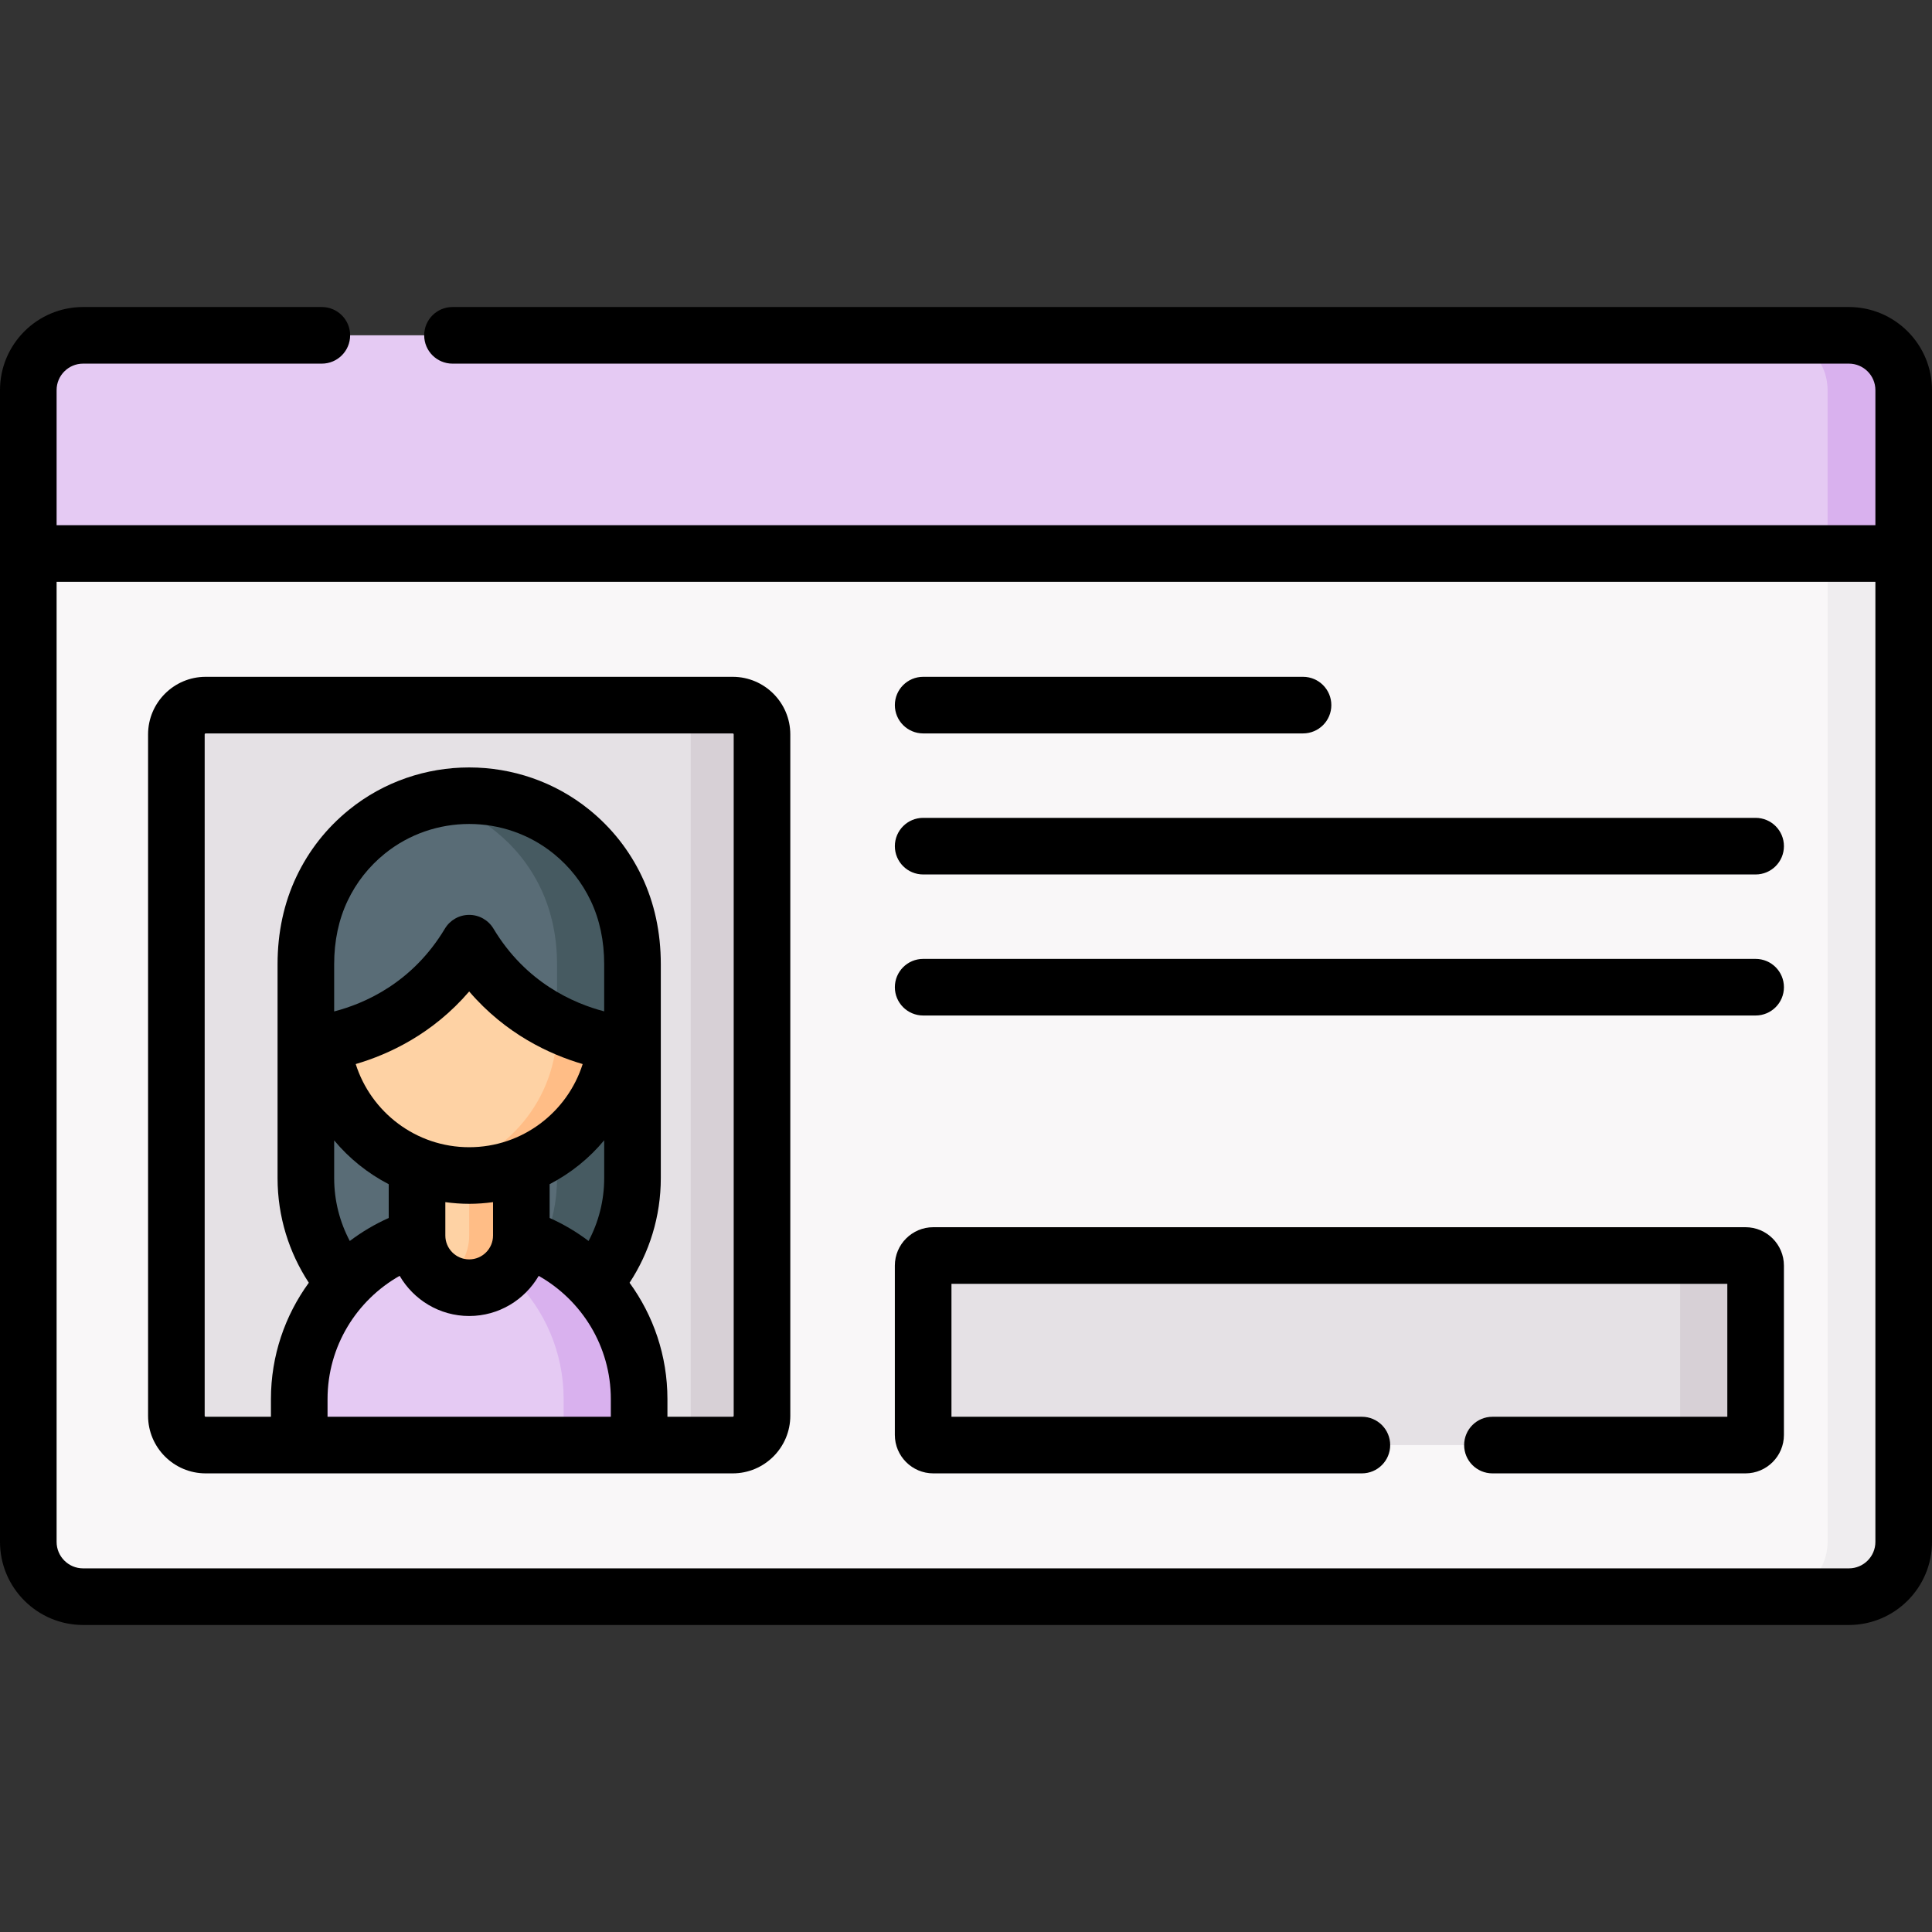 <svg id="Capa_1" enable-background="new 0 0 511.994 511.994" height="512" viewBox="0 0 511.994 511.994" width="512" xmlns="http://www.w3.org/2000/svg"><rect x="0" y="0" width="511.994" height="511.994" fill="#333333" stroke="none"/><g><g><path d="m489.977 423.128h-467.96c-8.017 0-14.517-6.499-14.517-14.516v-305.23c0-8.017 6.499-14.516 14.516-14.516h467.961c8.017 0 14.516 6.499 14.516 14.516v305.23c.001 8.017-6.498 14.516-14.516 14.516z" fill="#f9f7f8"/></g><g><path d="m504.496 103.385v305.224c0 8.021-6.501 14.521-14.521 14.521h-20.162c8.011 0 14.511-6.5 14.511-14.521v-305.224c0-8.021-6.501-14.521-14.511-14.521h20.162c8.021 0 14.521 6.5 14.521 14.521z" fill="#efedef"/></g><g><path d="m194.171 382.954h-139.666c-4.288 0-7.765-3.477-7.765-7.765v-180.562c0-4.288 3.477-7.765 7.765-7.765h139.665c4.288 0 7.765 3.477 7.765 7.765v180.563c.001 4.288-3.476 7.764-7.764 7.764z" fill="#e5e1e5"/></g><g><path d="m201.933 194.622v180.564c0 4.29-3.47 7.771-7.761 7.771h-18.891c4.28 0 7.761-3.48 7.761-7.771v-180.564c0-4.28-3.48-7.761-7.761-7.761h18.891c4.291 0 7.761 3.481 7.761 7.761z" fill="#d7d0d6"/></g><g><path d="m247.327 332.719h215.243c1.482 0 2.683 1.201 2.683 2.683v44.868c0 1.482-1.201 2.683-2.683 2.683h-215.243c-1.482 0-2.683-1.201-2.683-2.683v-44.868c0-1.481 1.201-2.683 2.683-2.683z" fill="#e5e1e5"/></g><g><path d="m465.253 335.403v44.863c0 1.49-1.2 2.69-2.68 2.69h-20.002c1.48 0 2.68-1.2 2.68-2.69v-44.863c0-1.48-1.2-2.68-2.68-2.68h20.002c1.48 0 2.68 1.2 2.68 2.68z" fill="#d7d0d6"/></g><g><path d="m504.496 103.386v43.302h-496.998v-43.302c0-8.021 6.501-14.521 14.521-14.521h467.957c8.02 0 14.52 6.501 14.52 14.521z" fill="#e5caf3"/></g><g><path d="m504.496 103.385v43.303h-20.172v-43.303c0-8.021-6.501-14.521-14.521-14.521h20.172c8.021 0 14.521 6.5 14.521 14.521z" fill="#d9b1ee"/></g><g><g><path d="m81.057 261.027v51.179c0 23.903 19.377 43.281 43.281 43.281 23.903 0 43.281-19.377 43.281-43.281v-51.179z" fill="#596c76"/></g><g><path d="m167.62 261.027v51.184c0 11.951-4.85 22.772-12.681 30.602-7.831 7.831-18.651 12.671-30.602 12.671-3.44 0-6.791-.4-10.001-1.16 7.941-1.88 15.031-5.941 20.602-11.511 7.831-7.831 12.681-18.652 12.681-30.602v-51.184z" fill="#465a61"/></g><g><path d="m169.375 382.954h-90.074v-12.174c0-24.873 20.164-45.037 45.037-45.037 24.873 0 45.037 20.164 45.037 45.037z" fill="#e5caf3"/></g><g><path d="m169.37 370.776v12.181h-20.002v-12.181c0-12.431-5.04-23.692-13.191-31.843-5.9-5.9-13.421-10.171-21.842-12.081 3.22-.72 6.561-1.11 10.001-1.11 12.431 0 23.692 5.04 31.843 13.191s13.191 19.412 13.191 31.843z" fill="#d9b1ee"/></g><g><path d="m124.338 341.249c-7.633 0-13.821-6.188-13.821-13.821v-31.858h27.643v31.858c-.001 7.633-6.189 13.821-13.822 13.821z" fill="#fed2a4"/></g><g><path d="m138.158 295.57v31.862c0 7.631-6.19 13.821-13.821 13.821-2.51 0-4.88-.67-6.911-1.86 4.13-2.38 6.911-6.851 6.911-11.961v-31.862z" fill="#ffbd86"/></g><g><path d="m124.338 311.522c-21.568 0-39.052-17.484-39.052-39.052v-15.515l39.052-16.33 39.052 16.33v15.515c0 21.568-17.484 39.052-39.052 39.052z" fill="#fed2a4"/></g><g><path d="m163.39 256.957v15.511c0 21.572-17.481 39.053-39.053 39.053-2.7 0-5.34-.27-7.881-.79 17.791-3.66 31.162-19.391 31.162-38.263v-22.102z" fill="#ffbd86"/></g><g><path d="m163.327 235.493c-3.092-6.498-7.331-11.394-11.879-15.079-15.691-12.713-38.529-12.713-54.22 0-4.548 3.685-8.788 8.581-11.879 15.079-2.966 6.235-4.292 13.125-4.292 20.03v21.289s27.595-.696 43.281-26.864c15.686 26.168 43.281 26.864 43.281 26.864v-21.289c0-6.905-1.326-13.795-4.292-20.03z" fill="#596c76"/></g><g><path d="m167.62 255.527v21.282s-9.201-.23-20.002-5.47v-15.811c0-6.911-1.33-13.801-4.29-20.032-3.09-6.501-7.331-11.401-11.881-15.081-5.11-4.14-10.981-6.93-17.111-8.361 12.701-3 26.532-.21 37.113 8.361 4.55 3.68 8.791 8.581 11.881 15.081 2.96 6.23 4.29 13.12 4.29 20.031z" fill="#465a61"/></g></g><g><path d="m247.327 390.455h113.583c4.142 0 7.501-3.358 7.501-7.5 0-4.143-3.358-7.501-7.501-7.501h-108.765v-35.234h205.608v35.234h-62.244c-4.142 0-7.501 3.358-7.501 7.501 0 4.142 3.358 7.5 7.501 7.5h67.061c5.615 0 10.184-4.569 10.184-10.184v-44.868c0-5.615-4.569-10.184-10.184-10.184h-215.243c-5.616 0-10.184 4.569-10.184 10.184v44.868c.001 5.615 4.569 10.184 10.184 10.184z"/><path d="m244.644 269.115h220.61c4.142 0 7.501-3.358 7.501-7.5s-3.358-7.501-7.501-7.501h-220.61c-4.142 0-7.501 3.358-7.501 7.501s3.359 7.5 7.501 7.5z"/><path d="m244.644 231.739h220.61c4.142 0 7.501-3.358 7.501-7.5s-3.358-7.501-7.501-7.501h-220.61c-4.142 0-7.501 3.358-7.501 7.501s3.359 7.5 7.501 7.5z"/><path d="m244.644 194.362h100.669c4.142 0 7.501-3.358 7.501-7.5s-3.358-7.501-7.501-7.501h-100.669c-4.142 0-7.501 3.358-7.501 7.501s3.359 7.5 7.501 7.5z"/><path d="m54.506 390.455h139.664c8.418 0 15.266-6.848 15.266-15.265v-180.563c0-8.417-6.848-15.266-15.266-15.266h-139.664c-8.418 0-15.266 6.848-15.266 15.266v180.563c0 8.417 6.848 15.265 15.266 15.265zm107.368-15.001h-75.073v-4.674c0-14.002 7.714-26.226 19.109-32.676 3.696 6.354 10.563 10.646 18.427 10.646 7.86 0 14.724-4.287 18.421-10.635 11.395 6.45 19.115 18.663 19.115 32.665v4.674zm-37.536-71.433c-14.082 0-26.025-9.278-30.069-22.039 8.738-2.559 20.365-7.932 30.069-19.233 9.707 11.303 21.338 16.676 30.076 19.235-4.046 12.76-15.994 22.037-30.076 22.037zm6.321 14.555v8.851c0 3.485-2.836 6.321-6.321 6.321s-6.321-2.836-6.321-6.321v-8.851c2.069.282 4.175.445 6.321.445 2.145.001 4.252-.162 6.321-.445zm15.001-4.759c5.565-2.887 10.484-6.851 14.458-11.635v10.025c0 6.016-1.503 11.683-4.14 16.663-3.178-2.405-6.637-4.456-10.318-6.097zm-14.889-67.725c-1.355-2.261-3.797-3.644-6.433-3.644s-5.078 1.383-6.434 3.644c-8.615 14.374-21.278 19.858-29.347 21.946v-12.515c0-6.181 1.199-11.835 3.564-16.807 2.318-4.872 5.624-9.068 9.828-12.475 6.486-5.255 14.437-7.883 22.387-7.883s15.902 2.628 22.388 7.883c4.203 3.405 7.51 7.602 9.827 12.474 2.365 4.971 3.564 10.625 3.564 16.807v12.499c-8.068-2.102-20.754-7.599-29.344-21.929zm-27.755 67.733v8.949c-3.681 1.641-7.14 3.692-10.318 6.098-2.637-4.98-4.14-10.648-4.14-16.664v-9.995c3.975 4.774 8.895 8.731 14.458 11.612zm-48.775-119.198c0-.146.119-.265.265-.265h139.664c.146 0 .265.119.265.265v180.563c0 .146-.119.264-.265.264h-17.295v-4.674c0-11.514-3.729-22.171-10.035-30.838 5.226-7.98 8.279-17.505 8.279-27.735v-56.684c0-8.429-1.689-16.252-5.019-23.252-3.286-6.909-7.973-12.859-13.93-17.685-18.445-14.944-45.219-14.944-63.663 0-5.958 4.826-10.644 10.777-13.931 17.686-3.331 7-5.019 14.824-5.019 23.251v56.684c0 10.23 3.055 19.753 8.282 27.731-6.308 8.667-10.039 19.325-10.039 30.842v4.674h-17.294c-.146 0-.265-.119-.265-.264z"/><path d="m489.977 81.365h-370.063c-4.142 0-7.501 3.358-7.501 7.501 0 4.142 3.358 7.5 7.501 7.5h370.063c3.868 0 7.016 3.147 7.016 7.016v35.806h-481.992v-35.806c0-3.868 3.147-7.016 7.016-7.016h63.269c4.142 0 7.501-3.358 7.501-7.5 0-4.143-3.358-7.501-7.501-7.501h-63.269c-12.14 0-22.017 9.877-22.017 22.017v305.23c0 12.14 9.877 22.017 22.017 22.017h467.96c12.14 0 22.017-9.877 22.017-22.017v-305.23c0-12.14-9.877-22.017-22.017-22.017zm7.016 327.247c0 3.868-3.147 7.016-7.016 7.016h-467.96c-3.868 0-7.016-3.147-7.016-7.016v-254.424h481.992z"/></g></g></svg>
